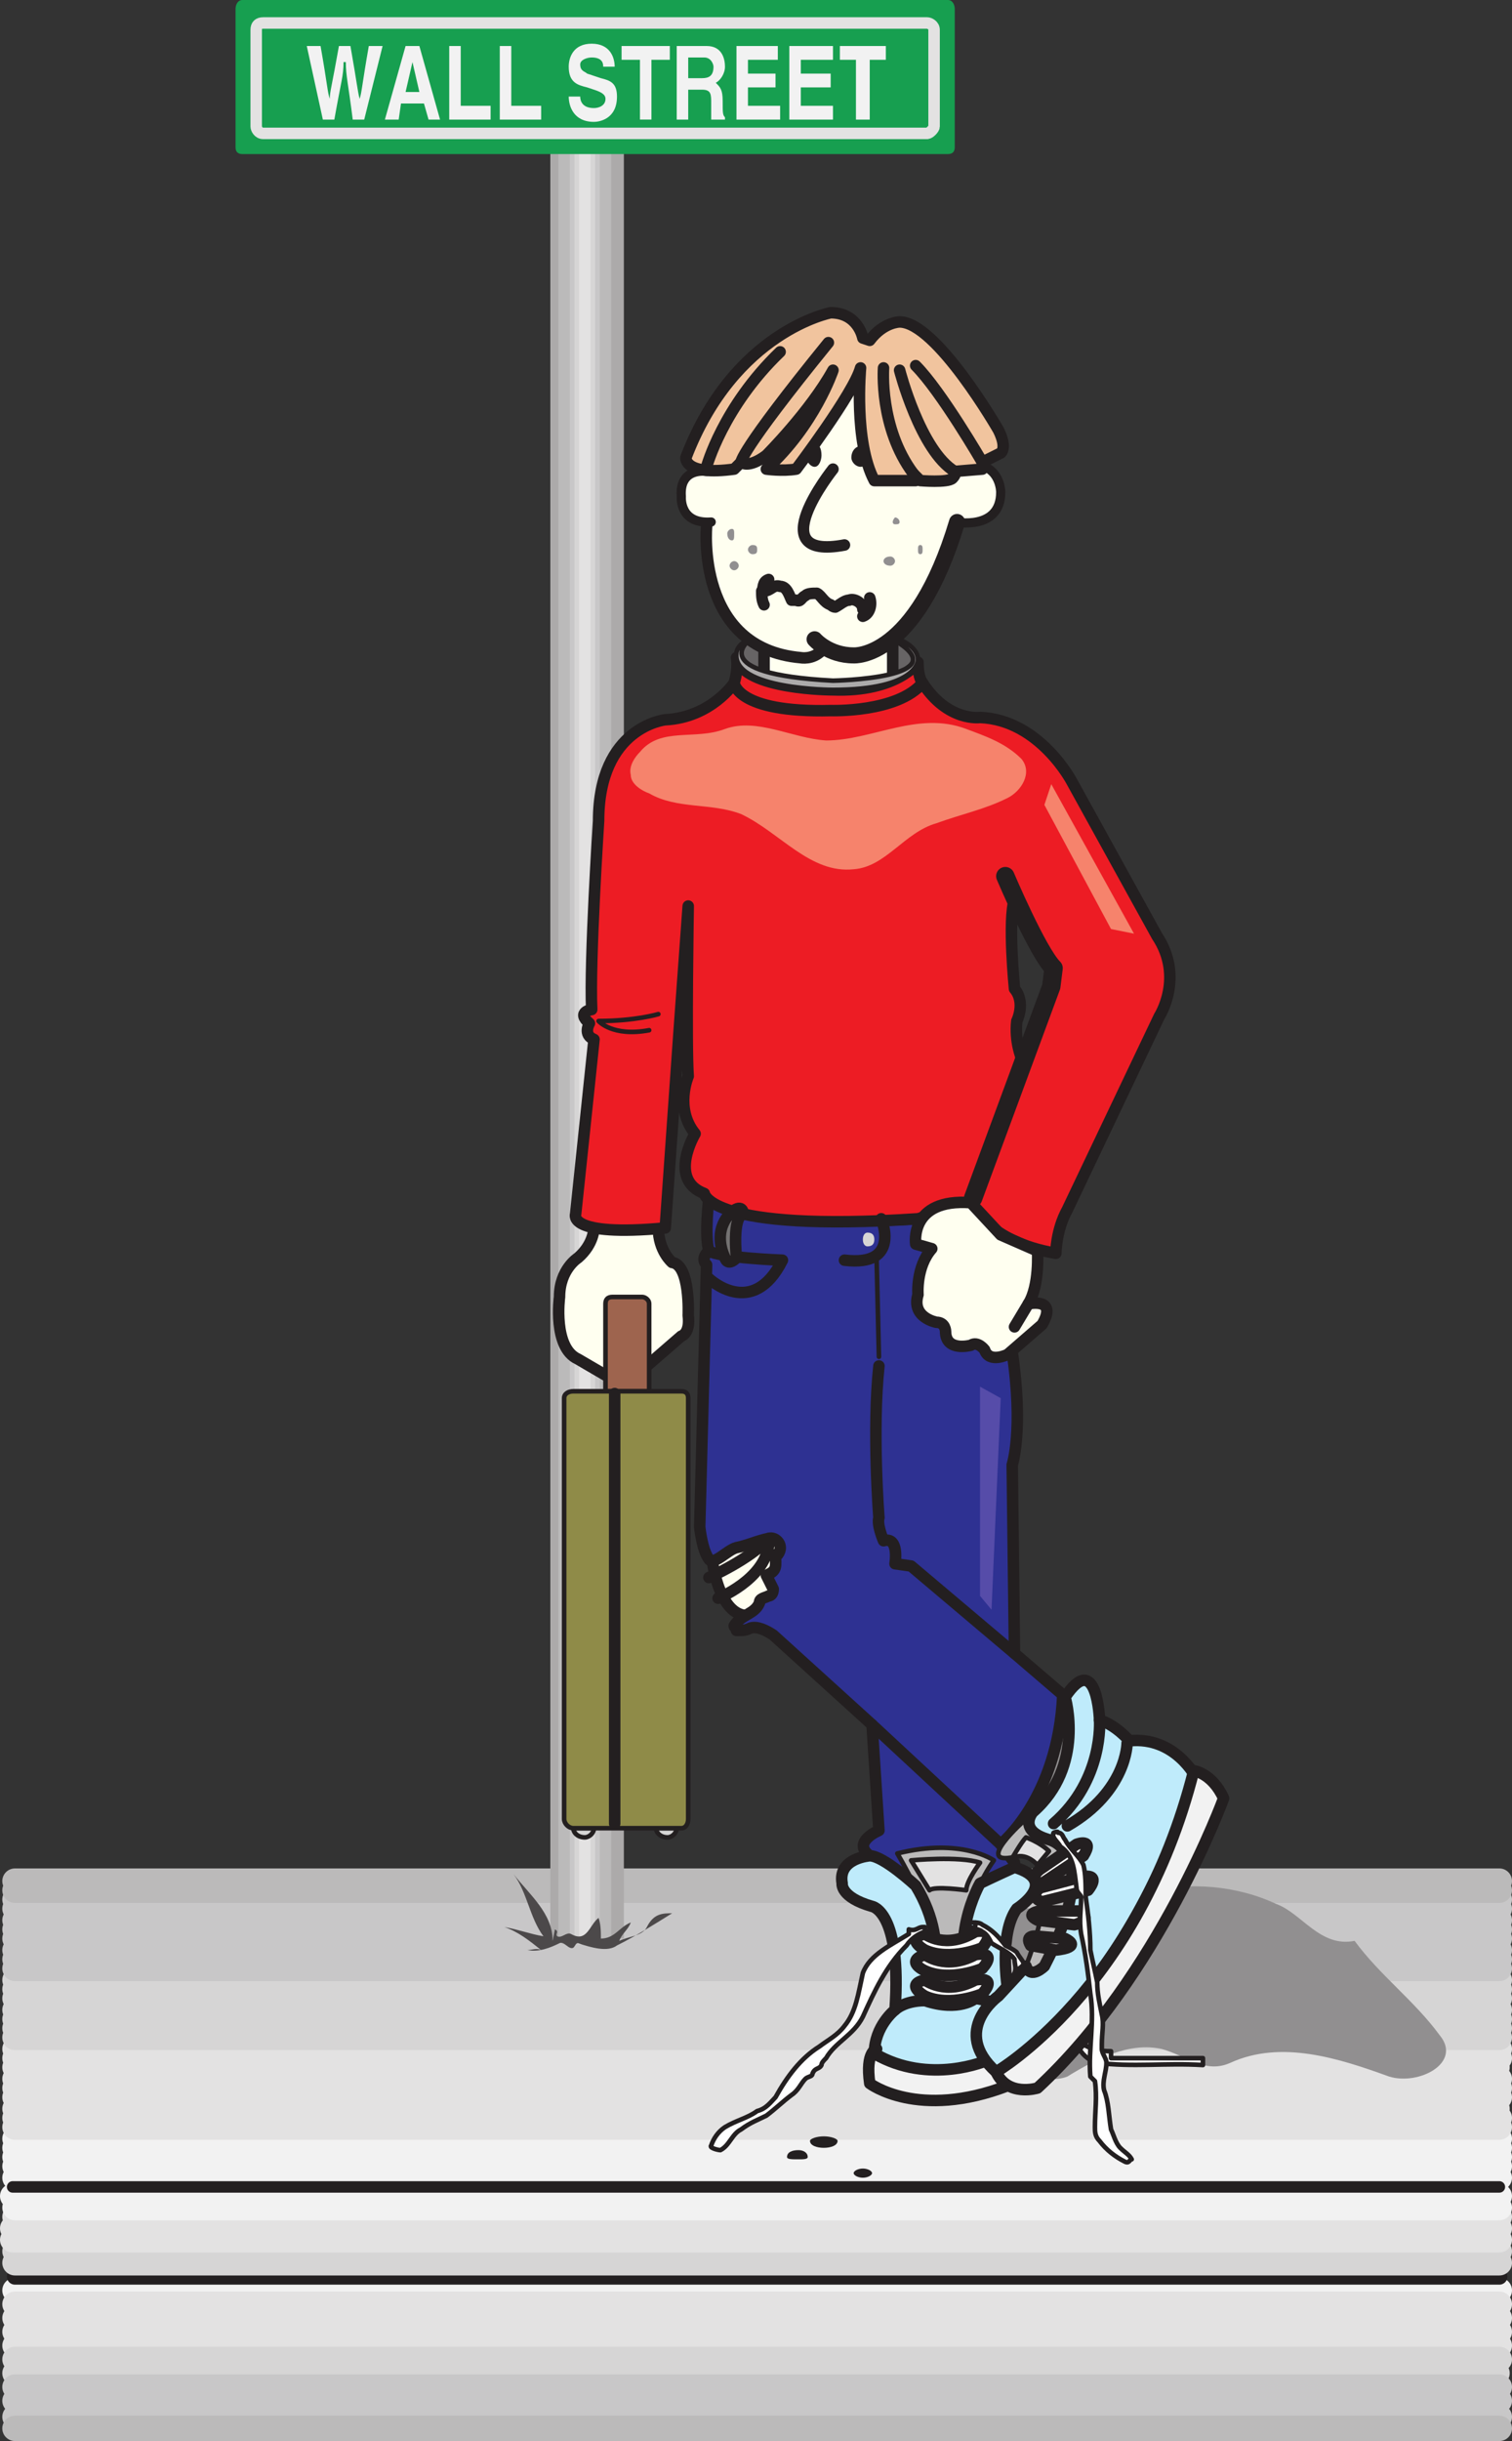 <svg xmlns="http://www.w3.org/2000/svg" width="493.5" height="796.125"><rect width="100%" height="100%" fill="#333333" stroke="none"/><path fill="none" stroke="#f2f2f2" stroke-linecap="round" stroke-linejoin="round" stroke-miterlimit="10" stroke-width="8.25" d="M489.375 710.25H4.875m484.5-3.75H4.875m484.5-3H4.875m484.5-3H4.875m484.5-3H4.875"/><path fill="none" stroke="#e3e2e2" stroke-linecap="round" stroke-linejoin="round" stroke-miterlimit="10" stroke-width="8.25" d="M489.375 693.75H4.875m484.5-3H4.875m483.75-3H4.875m484.5-3.75H4.875m484.5-3H4.875m484.5-3H4.875m483.75-3.75H4.875m484.5-3H4.875m484.5-3H4.875"/><path fill="none" stroke="#d6d5d5" stroke-linecap="round" stroke-linejoin="round" stroke-miterlimit="10" stroke-width="8.25" d="M489.375 664.5H4.875m484.5-3H4.875m484.5-3H4.875m484.5-3H4.875m484.5-3.75H4.875m484.5-3H4.875m484.5-3H4.875"/><path fill="none" stroke="#c8c7c8" stroke-linecap="round" stroke-linejoin="round" stroke-miterlimit="10" stroke-width="8.25" d="M489.375 642H4.875m484.5-3H4.875m484.5-3H4.875m484.5-3.75H4.875m484.5-3H4.875m484.5-3H4.875m484.5-3.75H4.875m484.5-3H4.875"/><path fill="none" stroke="#bbbaba" stroke-linecap="round" stroke-linejoin="round" stroke-miterlimit="10" stroke-width="8.25" d="M489.375 616.5H4.875m0-3h484.5"/><path fill="none" stroke="#f2f2f2" stroke-linecap="round" stroke-linejoin="round" stroke-miterlimit="10" stroke-width="8.25" d="M489.375 747H4.875"/><path fill="none" stroke="#e3e2e2" stroke-linecap="round" stroke-linejoin="round" stroke-miterlimit="10" stroke-width="8.25" d="M489.375 751.5H4.875m484.5 4.5H4.875m484.5 4.5H4.875m484.5 4.5H4.875"/><path fill="none" stroke="#d6d5d5" stroke-linecap="round" stroke-linejoin="round" stroke-miterlimit="10" stroke-width="8.25" d="M489.375 769.5H4.875m483.75 4.5H4.875"/><path fill="none" stroke="#c8c7c8" stroke-linecap="round" stroke-linejoin="round" stroke-miterlimit="10" stroke-width="8.25" d="M489.375 778.5H4.875m484.5 4.5H4.875m484.5 5.25H4.875"/><path fill="none" stroke="#bbbaba" stroke-linecap="round" stroke-linejoin="round" stroke-miterlimit="10" stroke-width="8.25" d="M4.875 792h484.5"/><path fill="none" stroke="#231f20" stroke-linecap="round" stroke-linejoin="round" stroke-miterlimit="10" stroke-width="5.25" d="M4.875 742.5h484.5"/><path fill="none" stroke="#d6d5d5" stroke-linecap="round" stroke-linejoin="round" stroke-miterlimit="10" stroke-width="8.25" d="M4.875 738h484.5m0-3.75H4.875"/><path fill="none" stroke="#e3e2e2" stroke-linecap="round" stroke-linejoin="round" stroke-miterlimit="10" stroke-width="8.25" d="M489.375 730.5H4.125m485.25-3.75H4.125m485.25-3.75H4.875"/><path fill="none" stroke="#f2f2f2" stroke-linecap="round" stroke-linejoin="round" stroke-miterlimit="10" stroke-width="8.25" d="M489.375 720H4.875m-.75-3.75h485.25"/><path fill="none" stroke="#231f20" stroke-linecap="round" stroke-linejoin="round" stroke-miterlimit="10" stroke-width="3.75" d="M4.125 713.25h485.25"/><path fill="#acaaaa" fill-rule="evenodd" d="M203.625 632.25V48.75h-24v583.5h24"/><path fill="none" stroke="#e3e2e2" stroke-linecap="round" stroke-linejoin="round" stroke-miterlimit="10" stroke-width="3.75" d="M190.875 48.75v583.5m1.5-583.5v583.5"/><path fill="none" stroke="#d6d5d5" stroke-linecap="round" stroke-linejoin="round" stroke-miterlimit="10" stroke-width="3.75" d="M194.625 48.75v583.5"/><path fill="none" stroke="#c8c7c8" stroke-linecap="round" stroke-linejoin="round" stroke-miterlimit="10" stroke-width="3.75" d="M196.125 48.75v583.5"/><path fill="none" stroke="#bbbaba" stroke-linecap="round" stroke-linejoin="round" stroke-miterlimit="10" stroke-width="3.75" d="M197.625 48.75v583.5"/><path fill="none" stroke="#e3e2e2" stroke-linecap="round" stroke-linejoin="round" stroke-miterlimit="10" stroke-width="3.75" d="M189.375 48.75v583.5"/><path fill="none" stroke="#d6d5d5" stroke-linecap="round" stroke-linejoin="round" stroke-miterlimit="10" stroke-width="3.75" d="M187.125 48.75v583.5"/><path fill="none" stroke="#c8c7c8" stroke-linecap="round" stroke-linejoin="round" stroke-miterlimit="10" stroke-width="3.75" d="M185.625 48.75v583.5"/><path fill="none" stroke="#bbbaba" stroke-linecap="round" stroke-linejoin="round" stroke-miterlimit="10" stroke-width="3.75" d="M184.125 48.75v583.5"/><path fill="#918f90" fill-rule="evenodd" d="M328.875 621.75c15.75 2.25 30-.75 45-4.5 14.25-3.75 30-2.25 42.75 3.75 8.25 3 14.25 14.25 25.5 12 8.25 11.25 19.5 19.5 27.75 30.75 7.5 9-6.75 16.5-16.5 13.5-16.5-6-35.25-12-51.75-4.5-8.25 3.75-14.25-2.25-22.5-4.5-10.5-2.25-21 3-30.75 9-3.75 1.5-9 .75-13.5.75l-6-56.25"/><path fill="#fff" fill-rule="evenodd" d="M353.625 666.75c2.25 1.5 5.25 2.25 9 2.25v2.25h30v2.25c-12-.75-23.25.75-34.5-.75-3-.75-5.25-3-6.75-6 .75 0 .75-.75 2.25 0"/><path fill="none" stroke="#231f20" stroke-linecap="round" stroke-linejoin="round" stroke-miterlimit="10" stroke-width="1.5" d="M353.625 666.75c2.25 1.5 5.25 2.25 9 2.25v2.25h30v2.25c-12-.75-23.25.75-34.5-.75-3-.75-5.25-3-6.75-6 .75 0 .75-.75 2.25 0zm0 0"/><path fill="#918f90" fill-rule="evenodd" d="M349.875 554.25h-3l-15 39.75 6 1.5s21-30 12-41.25"/><path fill="ivory" fill-rule="evenodd" d="M232.125 506.25c.75 8.25 4.5 23.25 14.25 20.25 2.25 0 6-2.25 7.5-6 2.25-6 3.75-12.75 2.25-18-.75-3.75-6-6.75-9.75-3s-9 6.75-14.25 6.75"/><path fill="none" stroke="#231f20" stroke-linecap="round" stroke-linejoin="round" stroke-miterlimit="10" stroke-width="3.75" d="M232.125 506.25c.75 8.25 4.5 23.25 14.25 20.25 2.25 0 6-2.25 7.5-6 2.25-6 3.75-12.75 2.25-18-.75-3.75-6-6.75-9.75-3s-9 6.75-14.25 6.75zm0 0"/><path fill="#2e3192" fill-rule="evenodd" d="M231.375 390.75s-1.5 12 0 17.25c0 0-3 2.25-.75 4.5l-2.25 85.5s.75 7.5 3 10.5c1.5 2.25 6-3 9-3.75 3.75-.75 6.75-2.25 10.5-3 2.25-.75 5.25 2.25 3 5.25h-.75c0 3.75.75 5.25-3 6.75l2.25 4.5c0 1.5-.75 2.25-1.5 2.25-1.5.75-3 .75-3 2.25-1.5 3.75-6 3.75-8.25 7.5 0 .75 1.5.75.75 1.5 2.25 0 3 0 4.5-.75 2.25-.75 5.25.75 7.5 2.25l32.25 29.25 2.25 34.5s-9 3.75-3 8.25l13.5 8.25 24.75.75 9-3.75v-3l-4.5-6s18.75-15 20.25-48.75l-15.75-13.5-.75-61.5s3.75-11.25 0-36.75l-30.75-43.5s-54 3.75-68.25-6.75"/><path fill="none" stroke="#231f20" stroke-linecap="round" stroke-linejoin="round" stroke-miterlimit="10" stroke-width="3.75" d="M231.375 390.75s-1.5 12 0 17.25c0 0-3 2.25-.75 4.5l-2.25 85.5s.75 7.5 3 10.5c1.5 2.25 6-3 9-3.75 3.75-.75 6.75-2.25 10.5-3 2.25-.75 5.25 2.25 3 5.25h-.75c0 3.75.75 5.25-3 6.75l2.25 4.5c0 1.5-.75 2.25-1.5 2.25-1.5.75-3 .75-3 2.25-1.5 3.75-6 3.75-8.25 7.5 0 .75 1.5.75.75 1.5 2.25 0 3 0 4.5-.75 2.25-.75 5.25.75 7.5 2.25l32.25 29.25 2.25 34.5s-9 3.75-3 8.25l13.5 8.25 24.75.75 9-3.75v-3l-4.5-6s18.75-15 20.25-48.75l-15.75-13.5-.75-61.5s3.75-11.25 0-36.75l-30.75-43.5s-54 3.75-68.25-6.75zm0 0"/><path fill="#d6d5d5" fill-rule="evenodd" d="M187.125 596.25c0 1.5 1.5 3 3.75 3 1.5 0 3-1.5 3-3h-6.75"/><path fill="none" stroke="#231f20" stroke-linecap="round" stroke-linejoin="round" stroke-miterlimit="10" stroke-width="1.5" d="M187.125 596.25c0 1.5 1.5 3 3.75 3 1.5 0 3-1.5 3-3zm0 0"/><path fill="#d6d5d5" fill-rule="evenodd" d="M214.125 596.25c0 1.5 1.5 3 3.75 3 1.5 0 3-1.5 3-3h-6.75"/><path fill="none" stroke="#231f20" stroke-linecap="round" stroke-linejoin="round" stroke-miterlimit="10" stroke-width="1.5" d="M214.125 596.25c0 1.5 1.5 3 3.75 3 1.5 0 3-1.5 3-3zm0 0"/><path fill="ivory" fill-rule="evenodd" d="M193.875 400.5s0 5.25-5.25 9.75c0 0-6 3.75-6 12.75 0 0-2.25 16.5 6 20.25l9 5.25 13.5-3 11.25-9.75s3-.75 2.25-6.75c0 0 .75-16.5-5.25-17.25 0 0-4.5-3.75-4.5-11.25h-21"/><path fill="none" stroke="#231f20" stroke-linecap="round" stroke-linejoin="round" stroke-miterlimit="10" stroke-width="3.75" d="M193.875 400.5s0 5.25-5.25 9.75c0 0-6 3.75-6 12.75 0 0-2.25 16.5 6 20.25l9 5.25 13.5-3 11.25-9.75s3-.75 2.25-6.75c0 0 .75-16.5-5.25-17.25 0 0-4.5-3.75-4.5-11.25zm0 0"/><path fill="#ed1c24" fill-rule="evenodd" d="M239.625 222.75s-7.5 11.25-22.5 12c0 0-21.75 2.25-21.75 33 0 0-3 45.75-2.25 61.5 0 0-5.25.75-.75 4.5 0 0-2.25 3.75 1.5 5.25l-6 57s-3 7.5 29.25 4.5l4.5-63.75 3-41.25s-.75 45.75 0 55.5c0 0-4.5 10.5 2.25 18.75 0 0-9 15 3 19.5 0 0 1.5 12.75 69.75 8.25l17.25-5.25 16.5-47.25s-2.25-5.25-1.5-12c0 0 3-6-.75-10.5 0 0-2.25-22.5 0-29.25 0 0 7.5 17.25 12.75 22.5l-.75 6-26.25 70.5s5.25 12.75 27.75 16.5c0 0 0-7.5 3.75-14.25l30-63s8.25-12.75-.75-26.25L349.875 255s-10.5-20.25-30-21c0 0-10.5 1.5-18.75-11.25h-61.5"/><path fill="none" stroke="#231f20" stroke-linecap="round" stroke-linejoin="round" stroke-miterlimit="10" stroke-width="3.75" d="M239.625 222.75s-7.5 11.25-22.5 12c0 0-21.75 2.25-21.75 33 0 0-3 45.75-2.25 61.5 0 0-5.25.75-.75 4.5 0 0-2.25 3.75 1.5 5.25l-6 57s-3 7.5 29.25 4.5l4.5-63.75 3-41.25s-.75 45.75 0 55.5c0 0-4.5 10.5 2.25 18.75 0 0-9 15 3 19.5 0 0 1.5 12.75 69.75 8.25l17.25-5.25 16.5-47.25s-2.25-5.25-1.5-12c0 0 3-6-.75-10.5 0 0-2.25-22.5 0-29.25 0 0 7.5 17.25 12.75 22.5l-.75 6-26.25 70.5s5.25 12.75 27.75 16.5c0 0 0-7.5 3.75-14.25l30-63s8.25-12.75-.75-26.25L349.875 255s-10.5-20.25-30-21c0 0-10.5 1.5-18.75-11.25zm0 0"/><path fill="#676465" fill-rule="evenodd" d="M269.625 222c16.5 0 30-3 30-6 0-3.75-15-15-30.75-15-22.5 0-27.75 11.25-27.75 15 0 3 12.75 6 28.5 6"/><path fill="ivory" fill-rule="evenodd" d="M291.375 223.5V204h-42v19.5h42"/><path fill="none" stroke="#231f20" stroke-linecap="round" stroke-linejoin="round" stroke-miterlimit="10" stroke-width="3.75" d="M291.375 223.5V204h-42v19.5zm0 0"/><path fill="ivory" fill-rule="evenodd" d="m282.375 111.75-51.75 42s-8.25-1.5-7.5 7.5c0 0-1.5 8.25 9 8.25 0 0-5.25 43.5 29.25 45 2.25 0 3.75-2.25 6.75-3 0 0 27 14.25 43.5-40.5 0 0 13.5 2.25 15-9 0 0 1.5-7.5-6-11.25l-38.25-39"/><path fill="none" stroke="#231f20" stroke-linecap="round" stroke-linejoin="round" stroke-miterlimit="10" stroke-width="3" d="M230.625 153.75s-9-1.5-8.25 8.25c0 0-.75 9 9.75 8.25"/><path fill="none" stroke="#231f20" stroke-linecap="round" stroke-linejoin="round" stroke-miterlimit="10" stroke-width="3.75" d="M230.625 171.75s-3.75 39.75 30.75 42.75c0 0 3.75.75 6.75-2.25"/><path fill="none" stroke="#231f20" stroke-linecap="round" stroke-linejoin="round" stroke-miterlimit="10" stroke-width="5.25" d="M265.875 208.5s4.5 5.25 12.75 5.25c0 0 20.25 1.5 33.75-43.5"/><path fill="none" stroke="#231f20" stroke-linecap="round" stroke-linejoin="round" stroke-miterlimit="10" stroke-width="3" d="M311.625 170.25s15 3 15-9.75c0 0 0-8.25-8.25-9"/><path fill="none" stroke="#231f20" stroke-linecap="round" stroke-linejoin="round" stroke-miterlimit="10" stroke-width="3.75" d="M271.875 153s-24 30 3.75 24.75"/><path fill="#231f20" fill-rule="evenodd" d="M265.875 152.25c1.5 0 2.25-2.25 2.25-3.75 0-2.25-.75-3.75-2.25-3.75s-3 1.5-3 3.75c0 1.5 1.5 3.75 3 3.75m15 0c1.5 0 2.25-1.5 2.25-3 0-2.25-.75-3.75-2.25-3.75s-3 1.5-3 3.75c0 1.5 1.5 3 3 3"/><path fill="#f1c49e" fill-rule="evenodd" d="M281.625 110.25s-1.5-8.25-10.5-8.25c0 0-31.5 6-47.25 47.25 0 0-.75 6 15.75 3.75l2.25-2.25s2.25 2.25 8.25-2.25c0 0 14.25-14.25 21.75-27.75 0 0-6 18-21.75 32.25 0 0 5.25.75 9.75 0 0 0 18.75-24.75 21-33 0 0-2.25 24 4.5 36.75h13.5l-.75-2.25 2.25 2.25s9 .75 10.5-.75c0 0 1.5-1.5.75-2.25l9-.75v-2.25l6-3s2.25-1.5-.75-7.5c0 0-20.25-35.25-32.25-35.25 0 0-5.25 0-9.75 6l-2.25-.75"/><path fill="none" stroke="#231f20" stroke-linecap="round" stroke-linejoin="round" stroke-miterlimit="10" stroke-width="3.75" d="M281.625 110.25s-1.5-8.25-10.5-8.25c0 0-31.5 6-47.25 47.25 0 0-.75 6 15.75 3.75l2.25-2.25s2.25 2.25 8.25-2.25c0 0 14.25-14.25 21.75-27.75 0 0-6 18-21.75 32.25 0 0 5.25.75 9.75 0 0 0 18.75-24.75 21-33 0 0-2.25 24 4.5 36.75h13.5l-.75-2.25 2.25 2.25s9 .75 10.5-.75c0 0 1.5-1.5.75-2.25l9-.75v-2.25l6-3s2.25-1.5-.75-7.5c0 0-20.25-35.25-32.25-35.25 0 0-5.25 0-9.75 6zm0 0"/><path fill="none" stroke="#231f20" stroke-linecap="round" stroke-linejoin="round" stroke-miterlimit="10" stroke-width="3.75" d="M241.875 150.75s-.75-3 28.5-39m-39.75 40.5s5.25-19.5 24-37.5m33.75 5.25s-1.5 19.5 9.75 34.5m-4.5-33.75s6.75 26.25 18 33m9-3s-13.5-23.25-21.75-31.5"/><path fill="#ed1c24" fill-rule="evenodd" d="M240.375 214.5s.75 3-.75 8.25c0 0 .75 9.75 31.5 9 0 0 21.75.75 30-9 0 0-1.5-1.5-1.5-6.75 0 0-6.75 9.75-27.75 9 0 0-29.25 0-31.5-10.5"/><path fill="none" stroke="#231f20" stroke-linecap="round" stroke-linejoin="round" stroke-miterlimit="10" stroke-width="3.75" d="M240.375 214.5s.75 3-.75 8.25c0 0 .75 9.75 31.5 9 0 0 21.75.75 30-9 0 0-1.5-1.5-1.5-6.75 0 0-6.75 9.75-27.75 9 0 0-29.25 0-31.5-10.5zm0 0"/><path fill="#acaaaa" fill-rule="evenodd" d="M244.875 208.5s-15.75 11.25 27 13.5c0 0 42-.75 19.5-13.5v-.75s8.25 2.25 8.25 7.5c0 0 0 9.75-27.75 9.75 0 0-33 0-31.5-12 0 0 0-3 4.5-4.5"/><path fill="none" stroke="#231f20" stroke-linecap="round" stroke-linejoin="round" stroke-miterlimit="10" stroke-width="1.5" d="M244.875 208.5s-15.75 11.25 27 13.5c0 0 42-.75 19.5-13.5v-.75s8.25 2.25 8.25 7.5c0 0 0 9.75-27.75 9.75 0 0-33 0-31.5-12 0 0 0-3 4.5-4.5zm0 0"/><path fill="#918f90" fill-rule="evenodd" d="M238.875 176.25c.75 0 .75-.75.75-2.25 0-.75 0-1.5-.75-1.5s-1.5.75-1.5 1.5c0 1.5.75 2.25 1.5 2.25m6.75 4.5c1.5 0 1.5-.75 1.5-1.5s0-1.5-1.5-1.5c-.75 0-1.5.75-1.5 1.5s.75 1.5 1.5 1.5m-6 5.25c.75 0 1.5-.75 1.5-1.5s-.75-1.5-1.5-1.5-1.5.75-1.5 1.5.75 1.5 1.5 1.5m52.5-15c.75 0 1.5 0 1.5-.75s-.75-1.5-1.5-1.5c0 0-.75.75-.75 1.5s.75.75.75.75m-1.5 13.5c.75 0 1.5-.75 1.5-1.5s-.75-1.5-1.5-1.5c-1.5 0-2.25.75-2.25 1.5s.75 1.5 2.25 1.5m9.75-3.75c.75 0 .75-.75.75-1.5s0-1.5-.75-1.5-.75.75-.75 1.5 0 1.5.75 1.5"/><path fill="none" stroke="#231f20" stroke-linecap="round" stroke-linejoin="round" stroke-miterlimit="10" stroke-width="3.75" d="M249.375 192.75c2.25 0 3-2.25 5.25-1.5 2.25 0 3 3 3.75 4.5h1.5c1.5.75 1.5-.75 3-1.5.75-.75 2.25-.75 3.75-.75 1.5.75 2.25 3 4.5 3.75 0 0 .75.75 1.5.75 1.5-.75 3-2.25 4.5-2.25 1.5-.75 4.5.75 4.5 3"/><path fill="none" stroke="#231f20" stroke-linecap="round" stroke-linejoin="round" stroke-miterlimit="10" stroke-width="3.75" d="M250.875 189c-2.25.75-1.5 3-2.25 3.75 0 1.5 0 3 .75 4.5m34.5-2.25c.75 2.25 0 5.25-2.25 6"/><path fill="ivory" fill-rule="evenodd" d="m326.625 402.75 12 5.25s.75 11.25-3 17.25c0 0 9.75-2.25 4.5 6.75l-11.25 9.75s-6 3-7.5-1.5c0 0-2.25-3-4.5-1.5 0 0-8.25 2.25-8.25-4.5 0 0 0-3-3-3 0 0-8.25-1.5-6-9 0 0-.75-9 4.5-15l-5.25-1.5s-2.25-15 18-13.5l9.75 10.5"/><path fill="none" stroke="#231f20" stroke-linecap="round" stroke-linejoin="round" stroke-miterlimit="10" stroke-width="3.75" d="m326.625 402.75 12 5.25s.75 11.25-3 17.25c0 0 9.75-2.25 4.5 6.75l-11.25 9.75s-6 3-7.5-1.5c0 0-2.25-3-4.5-1.5 0 0-8.25 2.25-8.25-4.5 0 0 0-3-3-3 0 0-8.25-1.5-6-9 0 0-.75-9 4.5-15l-5.25-1.5s-2.25-15 18-13.5zm0 0"/><path fill="none" stroke="#231f20" stroke-linecap="round" stroke-linejoin="round" stroke-miterlimit="10" stroke-width="6" d="m317.625 390.75 25.5-69 .75-6c-5.25-5.25-15.75-30-15.75-30"/><path fill="none" stroke="#231f20" stroke-linecap="round" stroke-linejoin="round" stroke-miterlimit="10" stroke-width="3.75" d="m335.625 425.25-4.5 7.5"/><path fill="none" stroke="#231f20" stroke-linecap="round" stroke-linejoin="round" stroke-miterlimit="10" stroke-width="1.5" d="M214.875 330.75s-7.5 2.25-19.5 2.25c0 0 4.5 5.25 16.5 3"/><path fill="#9e644e" fill-rule="evenodd" d="M211.875 453.75v-28.5c0-1.5-1.5-2.25-2.25-2.25h-9.75c-1.5 0-2.25.75-2.25 2.25v28.5h14.25"/><path fill="none" stroke="#231f20" stroke-linecap="round" stroke-linejoin="round" stroke-miterlimit="10" stroke-width="1.5" d="M211.875 453.75v-28.5c0-1.5-1.5-2.25-2.25-2.25h-9.75c-1.5 0-2.25.75-2.25 2.25v28.5zm0 0"/><path fill="#8f8b48" fill-rule="evenodd" d="M222.375 596.25c1.5 0 2.25-1.5 2.25-3V456c0-1.5-.75-2.25-2.25-2.25h-35.25c-1.5 0-3 .75-3 2.25v137.25c0 1.5 1.5 3 3 3h35.25"/><path fill="none" stroke="#231f20" stroke-linecap="round" stroke-linejoin="round" stroke-miterlimit="10" stroke-width="1.5" d="M222.375 596.25c1.5 0 2.25-1.5 2.25-3V456c0-1.5-.75-2.25-2.25-2.25h-35.25c-1.5 0-3 .75-3 2.25v137.25c0 1.5 1.5 3 3 3zm0 0"/><path fill="none" stroke="#231f20" stroke-linecap="round" stroke-linejoin="round" stroke-miterlimit="10" stroke-width="3.75" d="M200.625 454.5v140.25m130.5-55.5-33.75-28.5-5.25-.75s1.5-9-3.75-7.5c0 0-2.25-5.25-1.5-7.5 0 0-2.25-28.5 0-49.5m-2.25 117 42 39m-75.75-99.75c-6 6.75-19.5 12.75-19.5 12.75m3 6.75s15-6 16.5-17.25"/><path fill="#bbbaba" fill-rule="evenodd" d="M324.375 606.75s-10.5-7.5-31.5-2.25c0 0 11.25 18.75 12 29.25 0 0 .75 12-3 18.75 0 0 10.5 4.5 16.5-.75 0 0-4.5-10.5-3.75-18 0 0 .75-14.25 9.75-27"/><path fill="none" stroke="#231f20" stroke-linecap="round" stroke-linejoin="round" stroke-miterlimit="10" stroke-width="1.5" d="M324.375 606.75s-10.5-7.5-31.5-2.25c0 0 11.25 18.75 12 29.25 0 0 .75 12-3 18.75 0 0 10.5 4.5 16.5-.75 0 0-4.5-10.5-3.75-18 0 0 .75-14.25 9.75-27zm0 0"/><path fill="#bfebfb" fill-rule="evenodd" d="M298.875 615s-10.5-9.75-15-9.75c0 0-10.5.75-9 9 0 0-.75 4.5 9.75 7.5 0 0 9.75 1.5 7.5 33.75 0 0-6.75 5.25-6.75 14.25 0 0 16.5 11.25 36.75 2.25l6.75-23.25s-3-18 3-26.25c0 0 14.25-9-.75-13.5 0 0-8.25 3.75-11.25 5.25 0 0-11.25 19.5-1.5 37.5 0 0-5.25 4.5-16.5.75 0 0 9.75-16.5-3-37.5"/><path fill="none" stroke="#231f20" stroke-linecap="round" stroke-linejoin="round" stroke-miterlimit="10" stroke-width="3.75" d="M298.875 615s-10.5-9.75-15-9.75c0 0-10.5.75-9 9 0 0-.75 4.5 9.75 7.5 0 0 9.75 1.5 7.5 33.75 0 0-6.75 5.25-6.75 14.25 0 0 16.5 11.25 36.75 2.25l6.75-23.25s-3-18 3-26.25c0 0 14.25-9-.75-13.5 0 0-8.25 3.75-11.25 5.25 0 0-11.25 19.5-1.5 37.5 0 0-5.25 4.5-16.5.75 0 0 9.75-16.5-3-37.5zm0 0"/><path fill="none" stroke="#231f20" stroke-linecap="round" stroke-linejoin="round" stroke-miterlimit="10" stroke-width="3.75" d="M292.125 655.5s3-3 9.75-3m16.5-.75s4.5.75 6 1.5"/><path fill="#f2f2f2" fill-rule="evenodd" d="M286.125 668.25s-3.75.75-2.25 11.25c0 0 15.75 12 45 .75l-6.75-8.25s-18.75 8.25-36.75-2.25l.75-1.5"/><path fill="none" stroke="#231f20" stroke-linecap="round" stroke-linejoin="round" stroke-miterlimit="10" stroke-width="3.75" d="M286.125 668.25s-3.75.75-2.25 11.25c0 0 15.75 12 45 .75l-6.75-8.25s-18.75 8.25-36.75-2.25zm0 0"/><path fill="#fff" fill-rule="evenodd" d="M301.875 630.75s6.75 5.25 16.5-.75c0 0 7.5-1.5 2.25 5.25 0 0-10.5 4.5-18.75.75 0 0-6.75-3.75 0-5.25"/><path fill="none" stroke="#231f20" stroke-linecap="round" stroke-linejoin="round" stroke-miterlimit="10" stroke-width="3.75" d="M301.875 630.75s6.75 5.25 16.5-.75c0 0 7.5-1.5 2.25 5.25 0 0-10.5 4.5-18.75.75 0 0-6.75-3.75 0-5.25zm0 0"/><path fill="#fff" fill-rule="evenodd" d="M301.875 637.5s6.75 5.25 16.5 0c0 0 7.5-1.5 2.25 4.5 0 0-10.5 4.5-18.75.75 0 0-6.75-3 0-5.25"/><path fill="none" stroke="#231f20" stroke-linecap="round" stroke-linejoin="round" stroke-miterlimit="10" stroke-width="3.75" d="M301.875 637.5s6.75 5.25 16.5 0c0 0 7.5-1.5 2.25 4.5 0 0-10.5 4.5-18.75.75 0 0-6.75-3 0-5.25zm0 0"/><path fill="#fff" fill-rule="evenodd" d="M301.875 645.75s6.75 5.25 16.5 0c0 0 7.5-1.5 2.25 4.5 0 0-10.5 4.5-18.75.75 0 0-6.75-3.75 0-5.25"/><path fill="none" stroke="#231f20" stroke-linecap="round" stroke-linejoin="round" stroke-miterlimit="10" stroke-width="3.75" d="M301.875 645.75s6.75 5.25 16.5 0c0 0 7.5-1.5 2.25 4.5 0 0-10.5 4.5-18.75.75 0 0-6.75-3.75 0-5.25zm0 0"/><path fill="#e3e2e2" fill-rule="evenodd" d="M297.375 606.75s15.75-1.5 22.5.75c0 0-4.5 6-4.5 9 0 0-10.5-1.5-12 0l-6-9.75"/><path fill="none" stroke="#231f20" stroke-linecap="round" stroke-linejoin="round" stroke-miterlimit="10" stroke-width="1.5" d="M297.375 606.75s15.75-1.5 22.5.75c0 0-4.5 6-4.5 9 0 0-10.5-1.5-12 0zm0 0"/><path fill="#bbbaba" fill-rule="evenodd" d="M334.875 593.25s-18.75 16.5-2.25 12c0 0 16.5-1.5 2.25 36 0 0 3.75 9.75 12.75-14.25 0 0 8.25-21.75-5.25-27 0 0-6 0-7.5-6.75"/><path fill="none" stroke="#231f20" stroke-linecap="round" stroke-linejoin="round" stroke-miterlimit="10" stroke-width="1.5" d="M334.875 593.25s-18.75 16.5-2.25 12c0 0 16.5-1.5 2.25 36 0 0 3.75 9.75 12.75-14.25 0 0 8.25-21.75-5.25-27 0 0-6 0-7.5-6.75zm0 0"/><path fill="#bfebfb" fill-rule="evenodd" d="M368.625 567.75s-4.5-5.25-9.75-6.75c0 0-.75-23.25-11.25-7.5 0 0 6.75 22.5-10.5 37.5 0 0-5.25 6 5.25 9 0 0 18 3.75-1.5 41.25 0 0-4.5 4.5-6 0l-9 9.75s-15.75 11.25-.75 24.75c0 0 40.5-20.25 65.25-96 0 0-6.75-13.5-21.75-12"/><path fill="none" stroke="#231f20" stroke-linecap="round" stroke-linejoin="round" stroke-miterlimit="10" stroke-width="3.75" d="M368.625 567.75s-4.5-5.25-9.75-6.75c0 0-.75-23.25-11.25-7.5 0 0 6.75 22.5-10.5 37.5 0 0-5.25 6 5.25 9 0 0 18 3.75-1.5 41.25 0 0-4.5 4.5-6 0l-9 9.75s-15.75 11.25-.75 24.75c0 0 40.5-20.25 65.25-96 0 0-6.75-13.5-21.75-12zm0 0"/><path fill="#f2f2f2" fill-rule="evenodd" d="M389.625 577.5s6 .75 9.75 9c0 0-21 57.75-60.75 94.5 0 0-9.75 3-13.5-5.25 0 0 46.5-27 64.5-98.25"/><path fill="none" stroke="#231f20" stroke-linecap="round" stroke-linejoin="round" stroke-miterlimit="10" stroke-width="3.75" d="M389.625 577.5s6 .75 9.75 9c0 0-21 57.75-60.75 94.5 0 0-9.75 3-13.5-5.25 0 0 46.5-27 64.5-98.25zm0 0"/><path fill="#fff" fill-rule="evenodd" d="M340.125 614.25s-5.25-.75-.75-4.5l12-8.25s6-2.25 2.25 3.75l-13.5 9"/><path fill="none" stroke="#231f20" stroke-linecap="round" stroke-linejoin="round" stroke-miterlimit="10" stroke-width="3.75" d="M340.125 614.25s-5.25-.75-.75-4.5l12-8.25s6-2.25 2.25 3.75zm0 0"/><path fill="#fff" fill-rule="evenodd" d="M339.375 615.75s-3.75 3 .75 4.5l15-3.75s4.5-5.25-1.5-4.5l-14.25 3.75"/><path fill="none" stroke="#231f20" stroke-linecap="round" stroke-linejoin="round" stroke-miterlimit="10" stroke-width="3.75" d="M339.375 615.75s-3.75 3 .75 4.5l15-3.75s4.5-5.25-1.5-4.5zm0 0"/><path fill="#fff" fill-rule="evenodd" d="M339.375 623.25s-5.25.75-.75 3l12 1.5s6.75-1.5 1.5-4.5h-12.75"/><path fill="none" stroke="#231f20" stroke-linecap="round" stroke-linejoin="round" stroke-miterlimit="10" stroke-width="3.75" d="M339.375 623.25s-5.25.75-.75 3l12 1.5s6.75-1.5 1.5-4.5zm0 0"/><path fill="#fff" fill-rule="evenodd" d="M338.625 631.5s-4.5-.75-2.25 3l8.25 1.5s9-.75 3-3.75l-9-.75"/><path fill="none" stroke="#231f20" stroke-linecap="round" stroke-linejoin="round" stroke-miterlimit="10" stroke-width="3.75" d="M338.625 631.5s-4.5-.75-2.25 3l8.25 1.5s9-.75 3-3.75zm0 0"/><path fill="#e3e2e2" fill-rule="evenodd" d="M330.375 606s3-5.25 4.5-6.75c0 0 4.5 1.5 7.5 4.5l-3.75 4.5s-3.75-4.5-8.25-2.25"/><path fill="none" stroke="#231f20" stroke-linecap="round" stroke-linejoin="round" stroke-miterlimit="10" stroke-width="1.5" d="M330.375 606s3-5.25 4.5-6.75c0 0 4.5 1.5 7.5 4.5l-3.75 4.5s-3.75-4.5-8.25-2.25zm0 0"/><path fill="#fff" fill-rule="evenodd" d="M301.875 628.5h-.75c-1.5 0-2.25 1.5-4.5.75v1.5c-6 3.75-12.75 6.75-15 12.75-1.5 6.75-2.25 12.75-6 17.25-2.25 3-5.25 4.5-8.25 6.75-6 3.75-10.5 9.75-14.25 16.5-1.5 1.5-3 3.75-6 4.5-3 2.25-6.75 3-10.5 5.25-2.25 1.5-3.75 3.75-4.5 6-.75.75 2.25 1.5 3 1.5 3-1.5 3.75-5.25 6.75-6.75 3-2.25 5.25-3 8.25-4.5 3-2.25 5.25-4.5 8.25-6.75 2.25-1.5 3-3.75 4.5-5.25.75-.75 2.25-.75 2.25-1.5.75-2.25 2.25-1.5 3-3 0-.75.75-1.5 1.5-2.25 3-5.25 9-7.5 12-13.5 3.75-8.25 7.5-16.5 14.25-23.25 1.5-2.25 3.75-3.75 6-4.5v-1.5"/><path fill="none" stroke="#231f20" stroke-linecap="round" stroke-linejoin="round" stroke-miterlimit="10" stroke-width="1.5" d="M301.875 628.5h-.75c-1.5 0-2.25 1.5-4.5.75v1.5c-6 3.75-12.75 6.75-15 12.75-1.5 6.75-2.25 12.75-6 17.25-2.25 3-5.25 4.5-8.25 6.75-6 3.75-10.5 9.75-14.25 16.5-1.5 1.5-3 3.75-6 4.5-3 2.25-6.75 3-10.5 5.25-2.25 1.5-3.75 3.75-4.5 6-.75.75 2.25 1.5 3 1.5 3-1.5 3.75-5.25 6.75-6.75 3-2.25 5.25-3 8.25-4.5 3-2.25 5.25-4.5 8.25-6.75 2.25-1.5 3-3.75 4.5-5.25.75-.75 2.25-.75 2.25-1.5.75-2.25 2.25-1.5 3-3 0-.75.75-1.5 1.5-2.25 3-5.25 9-7.5 12-13.5 3.75-8.25 7.5-16.5 14.25-23.25 1.5-2.25 3.75-3.75 6-4.5zm0 0"/><path fill="#fff" fill-rule="evenodd" stroke="#231f20" stroke-linecap="round" stroke-linejoin="round" stroke-miterlimit="10" stroke-width="1.5" d="M316.875 627c1.5 0 3 0 3.75.75 3 1.5 5.25 3.75 7.5 6.75 1.5.75 3 1.5 3.75 2.25.75 1.5 2.25 3 2.25 3.75-.75 1.5-2.25 1.5-3 3 .75-1.5 0-3 0-4.5-1.5-2.25-5.25-3.75-7.5-5.25-.75-1.5-1.5-3-3-3.75-.75-.75-2.25-.75-3.75-1.5.75.75 1.5 0 1.5-.75V627"/><path fill="#fff" fill-rule="evenodd" d="M345.375 597.75c1.5 0 1.5 1.5 2.25 2.25 1.5 3 4.5 5.25 6 8.25.75 3 .75 6.75.75 10.5.75 5.25 1.5 11.25 1.5 17.25.75 3.75 1.5 6.75 2.25 10.5 0 3.75.75 6.75 1.5 10.5.75 3 0 6 0 9.75v1.5c0 1.5 1.5 3 1.5 4.5 0 3-1.5 6-.75 9 1.5 3.75 1.5 8.25 2.25 12.75.75 1.5 1.5 4.5 3 6s3 2.25 3.75 3.75c-.75 0-.75 1.5-2.25.75-3-1.5-6-3.75-8.25-6.75-1.5-1.5-1.5-3-1.5-4.5 0-5.25.75-9.75 0-15l-1.5-1.5c-.75-9 1.5-18 0-27-.75-6.75-1.5-12.75-3-19.5-.75-4.5 0-8.25 0-12 0-.75-1.5-1.5-1.5-3-.75-5.25-.75-10.5-5.25-13.5-.75-1.5-3-3-2.25-4.5 0 0 1.5-.75 1.5 0"/><path fill="none" stroke="#231f20" stroke-linecap="round" stroke-linejoin="round" stroke-miterlimit="10" stroke-width="1.5" d="M345.375 597.75c1.5 0 1.5 1.5 2.25 2.25 1.5 3 4.5 5.25 6 8.25.75 3 .75 6.75.75 10.5.75 5.25 1.5 11.25 1.5 17.25.75 3.75 1.5 6.75 2.25 10.5 0 3.75.75 6.75 1.5 10.5.75 3 0 6 0 9.75v1.5c0 1.5 1.5 3 1.5 4.5 0 3-1.5 6-.75 9 1.5 3.75 1.5 8.25 2.25 12.75.75 1.5 1.5 4.5 3 6s3 2.25 3.75 3.75c-.75 0-.75 1.5-2.25.75-3-1.5-6-3.75-8.25-6.75-1.5-1.5-1.5-3-1.5-4.5 0-5.25.75-9.75 0-15l-1.5-1.5c-.75-9 1.5-18 0-27-.75-6.75-1.5-12.75-3-19.5-.75-4.5 0-8.25 0-12 0-.75-1.5-1.5-1.5-3-.75-5.25-.75-10.5-5.25-13.5-.75-1.5-3-3-2.25-4.5 0 0 1.5-.75 1.5 0zm0 0"/><path fill="none" stroke="#231f20" stroke-linecap="round" stroke-linejoin="round" stroke-miterlimit="10" stroke-width="3.75" d="M358.875 561s1.5 19.5-15 33.75m24-26.25s0 15.75-19.5 27m-60.75-198s6.75 15.75-12 13.5"/><path fill="none" stroke="#231f20" stroke-linecap="round" stroke-linejoin="round" stroke-miterlimit="10" stroke-width="1.5" d="m286.125 411 .75 31.5"/><path fill="none" stroke="#231f20" stroke-linecap="round" stroke-linejoin="round" stroke-miterlimit="10" stroke-width="3.75" d="M231.375 417s14.25 13.5 24-6c0 0-20.25-.75-24-3"/><path fill="#747272" fill-rule="evenodd" d="M238.875 395.25s-6.75 5.25-2.25 15c0 0 .75 3 3.75 0 0 0-1.5-13.5 2.25-14.25 0 0 0-3.75-3.75-.75"/><path fill="none" stroke="#231f20" stroke-linecap="round" stroke-linejoin="round" stroke-miterlimit="10" stroke-width="3.75" d="M238.875 395.25s-6.75 5.25-2.25 15c0 0 .75 3 3.75 0 0 0-1.5-13.5 2.25-14.25 0 0 0-3.75-3.75-.75zm0 0"/><path fill="#d6d5d5" fill-rule="evenodd" d="M283.125 406.5c1.5 0 2.25-.75 2.25-2.25s-.75-2.25-2.25-2.25c-.75 0-1.5.75-1.5 2.25s.75 2.25 1.5 2.25"/><path fill="#4c494a" fill-rule="evenodd" d="M180.375 633c0-9-7.5-15-12.75-21.75 4.5 6 5.25 14.25 9.75 20.25-4.5-.75-8.25-2.25-12.75-3 4.5 1.5 8.25 4.5 12 7.5-1.5-.75-3 0-4.5 0 3.75.75 7.5-.75 10.5-2.25 1.5-.75 3 2.25 4.5 1.5.75-.75.75-1.5 1.5-1.5 4.5 1.5 9.75 3 12.75.75 6-3 12-6.75 18-10.5-3 0-6 0-8.25 4.5-1.5 3-6 3-9 4.5.75-2.25 3-3.75 3.75-6-3.75 1.5-5.25 5.25-9.75 5.25 0-2.25 0-4.5-.75-6.75-3 2.25-3.75 8.25-9 5.25-1.5-.75-3 1.5-4.5.75-.75-.75.75-1.5-.75-2.25"/><path fill="#231f20" fill-rule="evenodd" d="M268.875 700.5c2.25 0 4.5-.75 4.5-2.25 0-.75-2.25-1.5-4.5-1.5s-4.5.75-4.5 1.5c0 1.5 2.25 2.25 4.5 2.25m-8.25 3.75c1.5 0 3 0 3-.75 0-1.5-1.5-2.25-3-2.25-2.25 0-3.75.75-3.75 2.25 0 .75 1.5.75 3.75.75m21 6c1.5 0 3-.75 3-1.5s-1.5-1.5-3-1.5-3 .75-3 1.5 1.5 1.5 3 1.5"/><path fill="#f6836c" fill-rule="evenodd" d="M236.625 237.75c-9.75 3.75-21-.75-27.75 7.5-1.5 1.5-3.75 4.5-3 7.5 0 3 3.75 5.25 6 6 9 5.25 20.25 3 30 6.75 12.75 6 22.5 19.5 36.75 18 10.5-.75 16.5-12 27-15 8.25-3 15.75-4.5 23.25-8.25 4.5-2.25 8.25-8.25 4.5-12.75-5.25-5.25-12-7.5-18-9.75-15.75-6-30.75 3.75-45.75 3.75-11.25-.75-22.5-7.5-33-3.75"/><path fill="#179f50" fill-rule="evenodd" d="M309.375 50.25c1.5 0 2.25-.75 2.25-2.25V3c0-1.5-.75-3-2.25-3H79.125c-1.5 0-2.25 1.5-2.25 3v45c0 1.5.75 2.25 2.25 2.25h230.25"/><path fill="none" stroke="#e3e2e2" stroke-linecap="round" stroke-linejoin="round" stroke-miterlimit="10" stroke-width="3.75" d="M302.625 43.5c.75 0 2.25-1.5 2.25-2.25V9.75c0-1.5-1.5-2.25-2.25-2.25H85.875c-1.5 0-2.25.75-2.25 2.25v31.5c0 .75.75 2.25 2.25 2.25zm0 0"/><path fill="#f2f2f2" fill-rule="evenodd" d="M100.125 15h4.5c2.25 12.75 2.25 15 3 17.25 0-2.25.75-4.5 3-17.25h3.75c2.25 12.75 2.25 14.25 3 17.25.75-2.25.75-4.5 3-17.25h4.5l-6 24h-3.75c-1.5-12-2.25-14.25-2.25-18.75h-.75c0 4.5-.75 6-3 18.75h-3.75l-5.25-24m30 24h-4.5l6.75-24h4.5l6.75 24h-3.75l-1.5-5.25h-7.5l-.75 5.25m2.25-9h4.5l-2.25-9.75-2.25 9.75m18 4.5h9.75V39h-13.5V15h3.75v19.5m16.5 0h9.75V39h-13.5V15h3.75v19.5m22.5-3c0 1.5.75 3.75 4.5 3.75 1.5 0 3.75-.75 3.75-3 0-1.5-1.5-2.25-3.75-3l-2.25-.75c-3-.75-6-1.5-6-6.75 0-3 1.5-7.5 7.5-7.5s7.5 4.5 7.5 7.5h-3.75c0-.75 0-3-3.75-3-1.5 0-3.75.75-3.75 2.25 0 2.25 1.5 2.25 2.25 3l4.5 1.5c3 .75 5.25 1.5 5.25 6 0 7.5-6 8.25-7.5 8.25-6.75 0-8.25-5.25-8.25-8.25h3.75m23.25 7.5h-3.75V19.5h-6V15h15.75v4.5h-6V39m8.25-24h9.75c5.25 0 6 4.5 6 6.75s-1.5 4.5-3 5.25c1.5 1.5 2.25 2.25 2.25 6s0 4.5.75 5.25V39h-4.5v-5.25c0-3 0-4.5-3-4.5h-4.5V39h-3.75V15m8.25 10.5c2.25 0 3.75-.75 3.75-3.75 0-.75-.75-3-3-3h-5.25v6.75h4.5m24.75-6h-9.75V24h9v4.5h-9v6h10.5V39h-14.25V15h13.5v4.5m18 0h-10.5V24h9.75v4.5h-9.75v6h10.5V39h-14.25V15h14.25v4.5m12 19.5h-4.5V19.5h-5.25V15h15v4.5h-5.25V39"/><path fill="#564ca9" fill-rule="evenodd" d="M319.875 452.25v68.25l3.75 4.5 3-69-6.75-3.75"/><path fill="#f6836c" fill-rule="evenodd" d="m343.125 255.75 27 48.75-7.5-1.5-21.75-40.5 2.25-6.75"/></svg>
